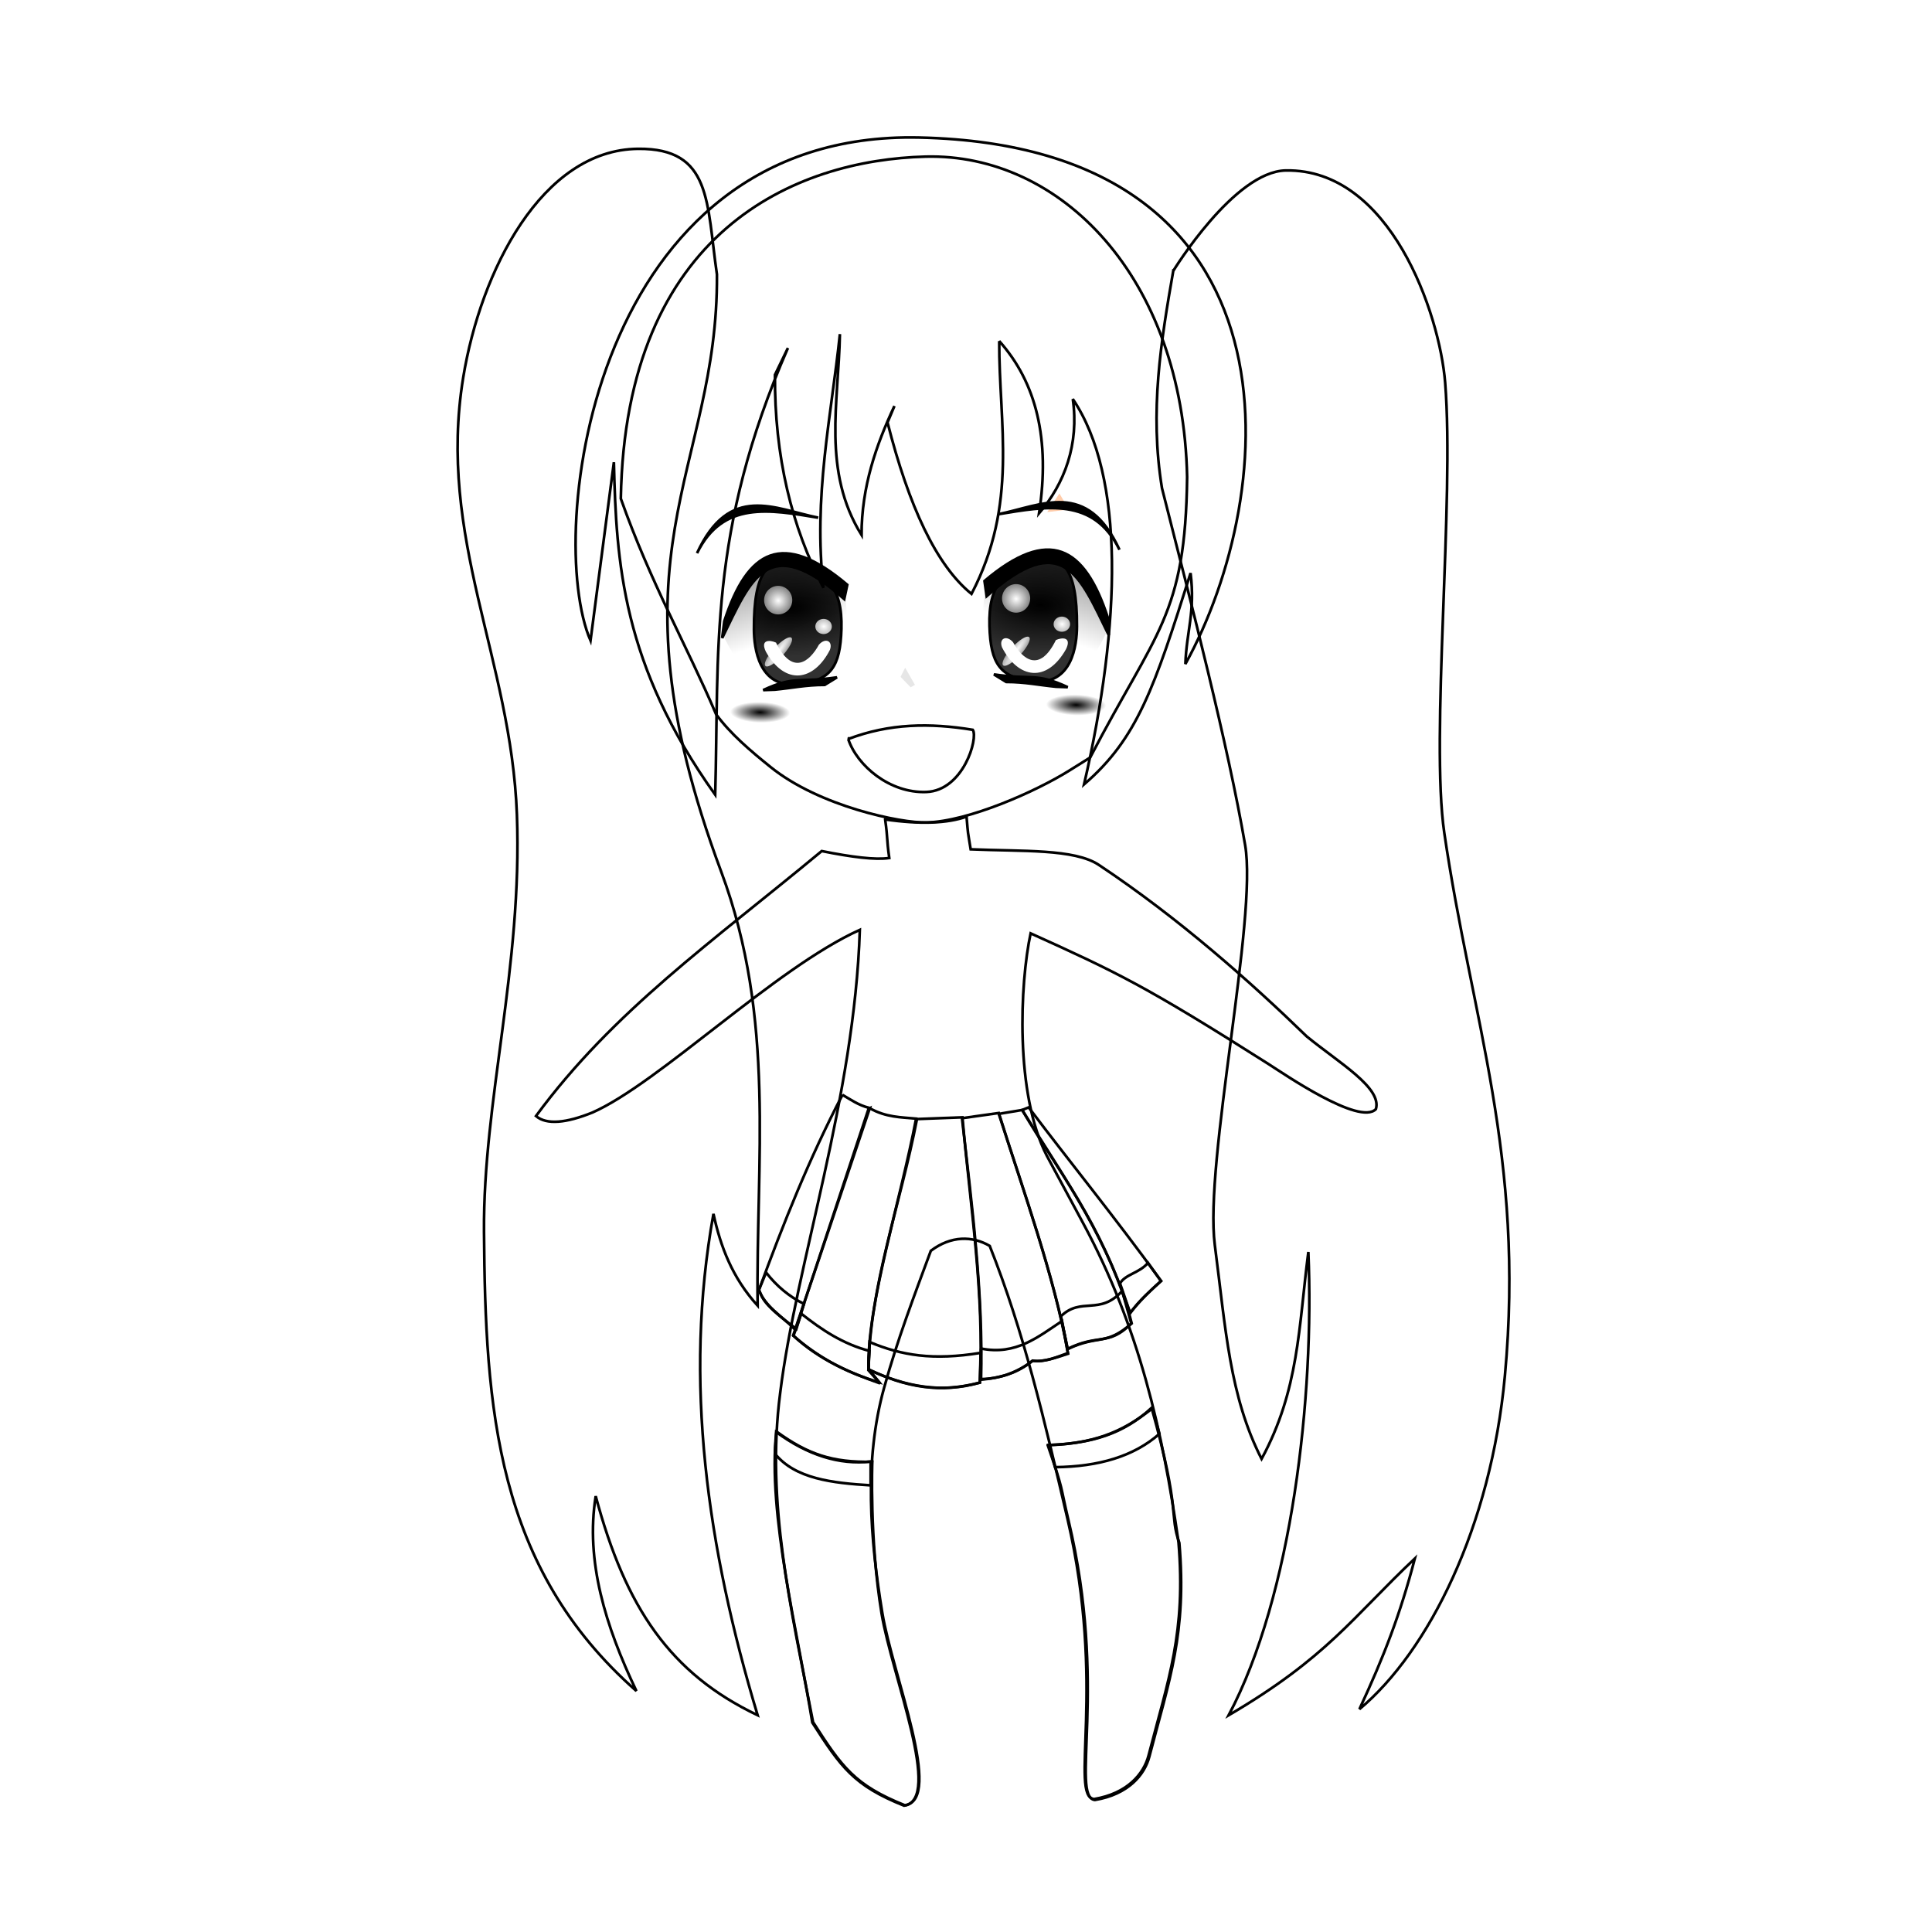 <?xml version="1.0" encoding="UTF-8"?>
<svg version="1.1" viewBox="0 0 720 720" xmlns="http://www.w3.org/2000/svg" xmlns:xlink="http://www.w3.org/1999/xlink">
<defs>
<linearGradient id="e" x1="-15" x2="-59" y1="149.86" y2="150.86" gradientUnits="userSpaceOnUse">
<stop stop-color="#eaff00" offset="0"/>
<stop stop-color="#c4d50a" offset="1"/>
</linearGradient>
<radialGradient id="d" cx="327.62" cy="331.74" r="7.375" gradientTransform="matrix(2.017 -.05 .051 2.051 -350.07 -332.04)" gradientUnits="userSpaceOnUse">
<stop stop-color="#fff" offset="0"/>
<stop stop-color="#fff" stop-opacity="0" offset="1"/>
</radialGradient>
<radialGradient id="c" cx="327.62" cy="331.74" r="7.375" gradientTransform="matrix(3.544 .021 .042 3.646 -847.18 -884.65)" gradientUnits="userSpaceOnUse">
<stop stop-color="#fff" offset="0"/>
<stop stop-color="#fff" stop-opacity="0" offset="1"/>
</radialGradient>
<radialGradient id="b" cx="327.62" cy="331.74" r="7.375" gradientTransform="matrix(3.477 .763 1.515 3.455 -1314.3 -1064.5)" gradientUnits="userSpaceOnUse">
<stop stop-color="#fff" offset="0"/>
<stop stop-color="#fff" stop-opacity="0" offset="1"/>
</radialGradient>
<radialGradient id="g" cx="57.331" cy="361.86" r="25.771" gradientTransform="matrix(1.42 .057 .028 -.711 296.17 811.73)" gradientUnits="userSpaceOnUse">
<stop offset="0"/>
<stop stop-opacity=".807" offset="1"/>
</radialGradient>
<radialGradient id="f" cx="57.331" cy="361.86" r="25.771" gradientTransform="matrix(-1.42 .057 -.028 -.711 386.53 812.67)" gradientUnits="userSpaceOnUse">
<stop offset="0"/>
<stop stop-opacity=".807" offset="1"/>
</radialGradient>
<linearGradient id="i" x1="267.5" x2="255.08" y1="349.22" y2="313.87" gradientTransform="matrix(-.645 0 0 .645 562.89 343.48)" gradientUnits="userSpaceOnUse">
<stop stop-color="#fff" offset="0"/>
<stop stop-color="#a7a7a7" offset="1"/>
</linearGradient>
<linearGradient id="h" x1="267.5" x2="255.08" y1="349.22" y2="313.87" gradientTransform="matrix(.645 0 0 .645 119.07 344.67)" gradientUnits="userSpaceOnUse">
<stop stop-color="#fff" offset="0"/>
<stop stop-color="#a7a7a7" offset="1"/>
</linearGradient>
<radialGradient id="a" cx="252.79" cy="396.17" r="17.678" gradientTransform="matrix(.979 .021 -.007 .34 8.13 256.02)" gradientUnits="userSpaceOnUse">
<stop offset="0"/>
<stop stop-opacity="0" offset="1"/>
</radialGradient>
</defs>
<g transform="translate(0 -332.36)">
<rect x="-1.1369e-13" y="332.36" width="720" height="720" fill="#fff"/>
<g transform="matrix(1.922 0 0 1.922 142.5 -993.75)" display="none" fill="none">
<g transform="matrix(.295 .161 -.161 .295 54.709 694.28)">
<rect x="71" y="96.362" width="107" height="107" stroke="#000" stroke-width="5.204"/>
<rect x="71" y="96.362" width="107" height="107" stroke="url(#e)" stroke-width="1.561"/>
</g>
<g transform="matrix(.298 -.155 .155 .298 94.204 732.61)">
<rect x="71" y="96.362" width="107" height="107" stroke="#000" stroke-width="5.204"/>
<rect x="71" y="96.362" width="107" height="107" stroke="url(#e)" stroke-width="1.561"/>
</g>
</g>
<path d="m267.18 434.61c-3.894-26.765-1.875-47.041-29.365-46.791-35.966 0.327-58.729 45.688-65.185 85.192-9.806 60.002 17.867 104.8 20.007 162.96 2.092 56.867-12.645 106.6-12.262 155.54 0.512 65.561 4.36 124.87 56.795 171.03-11.536-24.202-19.037-48.405-15.167-72.607 11.142 41.663 27.866 66.138 60.344 81.642-18.765-62.28-27.726-124.56-16.458-186.84 2.607 12.122 7.003 23.796 16.458 34.206-0.696-53.89 6.887-106.85-13.553-161.67-44.487-119.32-1.076-148.44-1.613-222.66z" fill="none" stroke="#000"/>
<path d="m437.24 433.32s22.682-37.101 41.95-37.433c38.953-0.671 57.329 53.344 59.376 79.061 3.501 43.972-5.536 132.18-0.323 167.8 10.206 69.73 30.101 120.62 22.589 202.33-5.162 56.148-28.372 102.62-54.213 124.24 9.143-19.684 15.145-35.174 20.653-56.149-23.173 21.866-32.657 36.862-69.38 58.408 23.631-44.615 31.988-118.61 29.688-172.64-3.613 28.208-3.502 51.434-17.426 77.124-11.907-23.347-13.355-48.261-17.426-79.706-3.996-30.869 15.984-121.82 11.294-149.09-6.473-37.635-19.958-89.589-30.979-132.95-4.697-28.661-0.369-54.861 4.195-80.997z" fill="none" stroke="#000"/>
<path d="m459.06 970.69c28.066-15.973 54.947-45.246 67.998-57.73 5.94-5.682 14.985-52.934 14.832-94.695-0.219-59.757-27.336-131.22-29.435-176.84-2.182-47.412 12.778-83.742 5.02-145.81-6.956 28.697-8.115 32.587-16.657 50.884-6.883-20.076-18.725-44.209-28.979-52.71 8.671 38.334 16.713 104.11 18.026 150.83 1.092 38.825-1.369 122.76-2.282 154.25 2.747 55.763-1.701 115.41-28.523 171.82z" fill="none"/>
<path d="m281.76 817.12c-12.145-16.083-11.81-21.769-15.516-31.945-34.988-96.059-22.169-149.38-29.207-248.72 8.013 63.608 28.745 109.35 40.445 151.72 7.364 48.527 4.327 75.423 4.279 128.94z" fill="none"/>
<path d="m329.87 637.75c1.076 7.745 0.457 6.615 1.533 14.36-5.101 0.784-13.994-0.328-25.17-2.582-40.745 33.828-77.697 59.566-106.49 98.745 3.929 3.381 11.316 2.616 21.024-1.304 24.733-10.905 68.25-53.927 99.664-68.075-1.992 62.609-23.788 124.61-29.688 172.64-5.314 40.875 3.958 79.702 12.262 122.62 10.717 16.715 15.487 23.484 34.206 30.979 14.58-2.114-4.576-48.522-8.39-71.639-4.556-27.615-6.897-56.724 0.645-83.901 5.116-18.433 11.219-34.292 17.426-51.097 7.564-5.705 15.518-5.575 21.943-1.825 12.774 32.221 20.258 64.27 29.043 101.97 14.459 62.058 0.588 103.11 9.831 104.18 12.4-2.05 18.54-9.365 20.314-16.194 7.406-28.515 14.002-45.94 11.161-79.598-5.909-41.304-14.662-80.059-35.497-118.75l-13.553-25.17c-11.948-23.138-10.034-64.355-6.053-82.917 32.304 14.608 42.874 19.633 88.663 48.711 5.508 3.498 33.95 23.127 40.014 16.78 2.282-7.988-13.64-17.131-25.816-27.106-20.706-20.119-47.554-44.02-77.447-63.894-9.116-6.061-28.506-4.984-47.759-5.809-1.193-7.53-0.896-4.652-1.533-12.182-7.095 2.504-17.052 2.964-30.333 1.049z" fill="none" stroke="#000"/>
<path d="m384.59 679.93-1.019-12.568c30.739 10.837 50.903 23.788 73.033 36.347l-4.416 10.87c-21.895-13.206-42.311-22.796-67.598-34.648z" fill="none"/>
<path d="m329.87 637.75c1.609 2.372 1.033 4.65 15.731 7.18 2.793 5.421 2.76 7.541 3.308 10.73l12.666-5.97c-0.403-3.631-0.968-7.852-1.371-12.989-16.599-2.539-22.633-0.551-30.333 1.049z" fill="none"/>
<path d="m346.88 797.8c-10.452-3.549-14.004-9.36-21.4-8.492-28.737 78.167-18.968 142.78-3.057 207.55 17.118 8.034 18.262 5.018 19.702-2.038-9.751-54.37-39.448-100.16 4.756-197.02z" fill="none"/>
<path d="m415.16 999.92 9.851-8.832c23.757-63.408 11.807-137.69-25.137-207.55l-15.286 8.492c42.609 67.272 44.335 137.11 30.572 207.89z" fill="none"/>
<path d="m261.96 702.01c16.747-13.796 36.482-26.396 57.747-38.385l0.679 14.267c-20.077 10.456-35.628 23.175-52.312 35.327z" fill="none"/>
<path d="m289.32 865.82c-3.34 30.862 8.045 75.092 13.403 108.48 10.717 16.715 15.487 23.484 34.206 30.979 14.58-2.114-4.576-48.522-8.39-71.639-4.556-27.615-3.462-56.519-3.462-56.519-14.85 0.316-24.028-2.759-35.757-11.298z" fill="none" stroke="#000"/>
<path d="m390.45 870.9c6.157 17.845 4.491 14.419 7.745 28.075 14.744 61.873 0.588 103.11 9.831 104.18 12.4-2.05 18.54-9.365 20.314-16.194 7.406-28.515 14.002-45.94 11.161-79.598-3.856-10.956 0.697-10.963-10.326-50.341-10.409 9.594-21.997 13.307-38.724 13.876z" fill="none" stroke="#000"/>
<path d="m390.94 870.9 2.259 8.229c16.316-0.158 29.452-4.092 38.885-12.424l-2.582-9.52c-8.875 6.959-19.075 13.123-38.562 13.715z" fill="none" stroke="#000"/>
<path d="m289.29 866.06-0.484 8.067c7.561 9.332 21.327 10.908 35.658 11.778v-8.874c-11.725 1.345-23.449-2.421-35.174-10.972z" fill="none" stroke="#000"/>
<path d="m313.97 740.37c-12.423 23.745-22.131 48.169-31.14 72.768 2.487 6.25 8.113 9.357 13.553 14.763l27.429-82.691c-3.891-1.004-6.768-3.02-9.842-4.84z" fill="none" stroke="#000"/>
<path d="m324.14 745.37-28.559 84.708c8.673 7.635 19.135 13.66 32.108 17.426l-4.034-5.002c-0.507-24.205 11.832-62.173 17.748-93.259-5.646-0.529-11.208-0.472-17.264-3.872z" fill="none" stroke="#000"/>
<path d="m341.73 749.4c-6.138 31.66-17.602 62.143-18.071 93.259 18.013 8.739 30.258 7.746 41.466 5.002 1.82-32.969-3.579-65.938-6.454-98.906z" fill="none" stroke="#000"/>
<path d="m358.51 749.08c3.717 32.608 7.946 65.262 7.099 97.454 6.743-0.653 13.311-2.179 19.2-7.099 4.112 0.632 8.707-1.155 13.231-2.582-5.33-29.903-16.55-59.806-25.816-89.709z" fill="none" stroke="#000"/>
<path d="m372.22 747.47c9.423 29.204 19.883 58.408 25.654 87.612 11.937-5.476 14.017-1.028 23.88-9.52-7.244-29.242-24.981-53.987-40.821-79.545z" fill="none" stroke="#000"/>
<path d="m380.93 746.02c15.167 25.708 27.965 39.706 40.176 75.672 2.602-3.186 5.62-6.632 11.617-11.94-17.926-24.654-32.915-42.884-49.372-64.701z" fill="none" stroke="#000"/>
<path d="m298.61 821.93-2.904 8.229c9.823 9.116 20.962 13.722 32.27 17.748l-4.356-4.921 0.403-7.18c-9.888-2.564-17.869-7.902-25.412-13.876z" fill="none" stroke="#000"/>
<path d="m285.5 806.6c3.951 5.085 8.661 8.979 14.118 11.698l-2.824 9.277c-12.44-9.05-12.764-11.593-13.957-14.602z" fill="none" stroke="#000"/>
<path d="m324.06 832.5-0.403 10.246c13.655 6.372 27.463 8.99 41.547 4.84l0.242-11.052c-17.841 2.899-29.439 0.963-41.386-4.034z" fill="none" stroke="#000"/>
<path d="m365.61 834.92-0.242 11.375c7.268-0.012 13.68-2.465 19.442-6.777 4.52 0.559 8.841-1.352 13.15-2.904l-2.178-11.94c-8.867 5.855-17.168 12.871-30.172 10.246z" fill="none" stroke="#000"/>
<path d="m395.37 822.9 2.501 12.182c11.389-5.814 15.297-0.905 23.718-9.52l-3.388-12.101c-8.399 9.297-15.249 2.068-22.831 9.439z" fill="none" stroke="#000"/>
<path d="m417.4 810.64 3.792 11.052c3.367-4.733 7.473-8.233 11.456-11.94l-4.84-6.777c-2.958 3.709-8.454 4.26-10.407 7.664z" fill="none" stroke="#000"/>
<path d="m266.86 598.54c5.327 7.263 12.558 13.421 20.33 19.684 18.293 14.743 48.644 20.893 58.085 20.653 15.623-0.398 40.723-11.536 53.245-19.362l7.745-4.84c24.612-47.309 35.526-52.812 36.142-104.55-1.558-74.921-47.474-120.66-97.454-119.4-48.287 1.222-111.93 27.517-113.59 127.46 11.126 31.435 24.668 54.906 35.497 80.351z" fill="none" stroke="#000"/>
<path d="m338.82 584.34c0.668 5.986 1.647 11.702 1.936 18.071 2.359 12.049-0.35 25.365 7.099 36.142 22.067-3.883 44.847-16.012 58.042-24.837 7.386-11.084 14.383-25.802 23.439-44.059 7.708-47.637-4.143-78.916-19.846-106.97-10.093-10.856-18.326-12.882-23.557-0.645 9.779 43.854 4.733 88.634 7.099 132.95-6.054 3.188-9.668 7.929-20.007 8.39-5.736-1.867-11.409-3.887-14.199-12.908-5.651-4.335-11.026-9.29-20.007-6.131z" fill="none"/>
<path d="m380.45 462.69c1.479 32.979 4.729 67.101-6.615 91.807-18.779-27.369-22.158-60.237-33.238-90.355 5.299-8.331 12.083-15.602 25.816-17.91 10.898-0.734 12.681 7.649 14.037 16.458z" fill="none"/>
<path d="m394.81 516.26-4.518 6.938 8.067-0.968z" fill="#fca"/>
<path d="m344.05 478.05c-10.156 15.316-17.979 31.604-13.691 52.938-9.849-17.798-10.707-35.596-12.322-53.394 8.671-24.2 17.342-7.552 26.013 0.456z" fill="none"/>
<path d="m318.04 459.79c-4.335 27.014-10.349 52.07-7.758 87.165-11.752-27.99-12.61-55.98-16.429-83.97 7.347-12.506 15.632-10.019 24.187-3.195z" fill="none"/>
<path d="m292.03 468.47c-14.067 43.186-18.142 88.593-21.449 134.17-19.331-44.115-34.707-88.23-22.818-132.34 14.756-18.007 29.511-15.39 44.267-1.825z" fill="none"/>
<path transform="matrix(.645 0 0 .645 120.21 342.39)" d="m270.47 396.17a17.678 6.718 0 1 1-35.355 0 17.678 6.718 0 1 1 35.355 0z" fill="url(#a)"/>
<path transform="matrix(.645 0 0 .645 237.95 339.65)" d="m270.47 396.17a17.678 6.718 0 1 1-35.355 0 17.678 6.718 0 1 1 35.355 0z" fill="url(#a)"/>
<path d="m269.44 568.86c4.128 9.191 9.543 15.381 15.489 20.33 12.373-1.883 17.649-2.583 26.461-3.872 3.02-10.216 5.592-20.581 3.227-32.592-15.789-11.052-31.746-25.872-45.177 16.135z" fill="url(#h)"/>
<path d="m297.11 542.72c-10.551-3.242-16.247 2.03-16.135 24.202 0.034 6.788 1.73 22.079 16.457 20.411 12.147-1.377 15.707-6.439 16.135-20.572 0.476-15.733-5.838-20.778-16.457-24.041z" fill="none" stroke="#000"/>
<path d="m269.93 563.85c8.73-26.68 21.744-33.96 45.823-13.553l-1.129 5.324c-28.481-25.235-34.632-7.713-45.5 14.521z" stroke="#000"/>
<path d="m284.41 589.54c11.995-5.564 13.242-2.594 27.51-4.76l-4.598 2.824c-6.961-0.007-12.37 1.183-18.555 1.775z" stroke="#000"/>
<path d="m412.51 567.66c-4.128 9.191-9.543 15.381-15.489 20.33-12.373-1.883-17.649-2.583-26.461-3.872-3.02-10.216-5.592-20.581-3.227-32.592 15.789-11.052 31.746-25.872 45.177 16.135z" fill="url(#i)"/>
<path d="m385.21 541.63c10.551-3.242 16.247 2.03 16.135 24.202-0.034 6.788-1.73 22.079-16.457 20.411-12.147-1.377-15.707-6.439-16.135-20.572-0.476-15.733 5.838-20.778 16.457-24.041z" fill="none" stroke="#000"/>
<path d="m412.88 562.6c-8.73-26.68-21.906-34.121-45.984-13.715l0.807 5.647c28.481-25.235 34.632-7.713 45.5 14.521z" stroke="#000"/>
<path d="m397.91 588.45c-11.995-5.564-13.242-2.594-27.51-4.76l4.598 2.824c6.961-0.007 12.37 1.183 18.555 1.775z" stroke="#000"/>
<path d="m291.83 541.84c-7.066 0.199-10.821 7.054-10.73 25.069 0.034 6.788 1.73 22.079 16.457 20.411 12.147-1.377 15.707-6.439 16.135-20.572 0.476-15.733-5.838-20.778-16.457-24.041-1.978-0.608-3.775-0.913-5.405-0.867zm13.35 30.79c2.477-2.815 5.334-1.333 4.099 1.927-6 11.706-16.651 13.429-23.848 0.694-2.242-4.644 1.482-4.445 3.761-3.416 6.108 12.463 12.53 7.124 15.988 0.795z" fill="url(#f)"/>
<path d="m390.87 540.89c7.066 0.199 10.821 7.054 10.73 25.069-0.034 6.788-1.73 22.079-16.457 20.411-12.147-1.377-15.707-6.439-16.135-20.572-0.476-15.733 5.838-20.778 16.458-24.041 1.978-0.608 3.775-0.913 5.405-0.867zm-13.35 30.79c-2.477-2.815-5.334-1.333-4.099 1.927 6 11.706 16.651 13.429 23.848 0.694 2.242-4.644-1.482-4.445-3.761-3.416-6.108 12.463-12.53 7.124-15.988 0.795z" fill="url(#g)"/>
<path transform="matrix(.711 0 0 .698 57.065 324.46)" d="m335 331.74a7.375 7.625 0 1 1-14.75 0 7.375 7.625 0 1 1 14.75 0z" fill="url(#d)"/>
<path transform="matrix(.711 0 0 .698 145.73 323.81)" d="m335 331.74a7.375 7.625 0 1 1-14.75 0 7.375 7.625 0 1 1 14.75 0z" fill="url(#d)"/>
<path transform="matrix(.416 0 0 .37 170.63 443.09)" d="m335 331.74a7.375 7.625 0 1 1-14.75 0 7.375 7.625 0 1 1 14.75 0z" fill="url(#c)"/>
<path transform="matrix(.416 0 0 .37 259.43 442.23)" d="m335 331.74a7.375 7.625 0 1 1-14.75 0 7.375 7.625 0 1 1 14.75 0z" fill="url(#c)"/>
<path transform="matrix(.014 .377 -.665 .612 506.13 248.76)" d="m335 331.74a7.375 7.625 0 1 1-14.75 0 7.375 7.625 0 1 1 14.75 0z" fill="url(#b)"/>
<path transform="matrix(.014 .377 -.665 .612 594.71 248.52)" d="m335 331.74a7.375 7.625 0 1 1-14.75 0 7.375 7.625 0 1 1 14.75 0z" fill="url(#b)"/>
<path d="m372.38 459.46c-0.112 31.199 7.186 60.655-10.326 94.227-13.105-10.615-23.359-32.632-31.302-63.894l2.582-6.131c-6.858 14.642-12.236 30.024-12.262 48.082-14.746-23.758-8.54-49.456-8.067-74.865-3.258 30.977-9.967 60.42-6.131 94.55-11.85-22.716-18.266-48.924-18.071-79.383l4.84-10.004c-29.899 68.383-25.591 113.34-27.106 166.51-34.605-48.462-36.877-86.415-37.755-123.92l-8.713 66.475c-17.1-39.618 0.296-190.28 122.62-187.49 145.52 3.322 134.19 132.78 99.068 196.2 0.43-12.262 3.72-19.362 1.936-33.883-13.49 42.724-19.808 61.621-39.692 78.738 13.806-59.812 15.274-114.77-4.195-143.6 2.398 16.781-3.046 31.515-12.585 42.596 4.236-27.528-1.01-48.735-14.844-64.217z" fill="none" stroke="#000"/>
<path d="m424.38 445.65c4.944 17.094 7.503 31.578 0.908 47.456-9.249-24.727-28.038-29.828-41.063-39.712 5.333 9.186 10.952 17.218 15.731 27.51 25.122 36.207 13.216 105.87 4.114 143.4 20.641-20.59 21.802-27.012 39.248-77.568 3.233 6.118-0.701 24.805-1.714 33.197 18.076-34.737 31.538-88.327 13.452-134.28 2.43 25.729-1.738 46.142-9.52 58.025-2.137-21.976-9.597-41.088-21.157-58.025z" fill="none"/>
<path d="m293.32 461.72c-55.071 41.086-37.581 103.86-27.752 165.87 1.443-55.502-2.282-98.275 27.752-165.87z" fill="none"/>
<path d="m312.36 457.85c-2.924 30.409-10.411 60.446-5.809 91.968-11.593-45.341-3.556-62.405 5.809-91.968z" fill="none"/>
<path d="m362.31 553.12c14.913-34.997 10.271-61.024 9.584-94.01-3.676-9.306-9.495-14.324-16.201-17.57-1.598 36.813-26.707 86.164 6.617 111.58z" fill="none"/>
<path d="m337.32 581.19-1.711 3.423 3.765 3.879 1.597-0.913z" fill-opacity=".098"/>
<path d="m316.1 607.77c15.373-5.836 30.432-6.049 46.435-3.423 2.072 3.184-3.539 22.639-17.342 23.16-13.574 0.513-25.766-9.754-29.093-19.738z" fill="none" stroke="#000"/>
<path d="m259.76 538.52c9.582-19.629 27.165-16.197 45.177-13.231-16.263-3.274-33.058-12.975-45.177 13.231z" stroke="#000"/>
<path d="m417.2 537.23c-9.582-19.629-27.165-16.197-45.177-13.231 16.263-3.274 33.058-12.975 45.177 13.231z" stroke="#000"/>
</g>
</svg>
